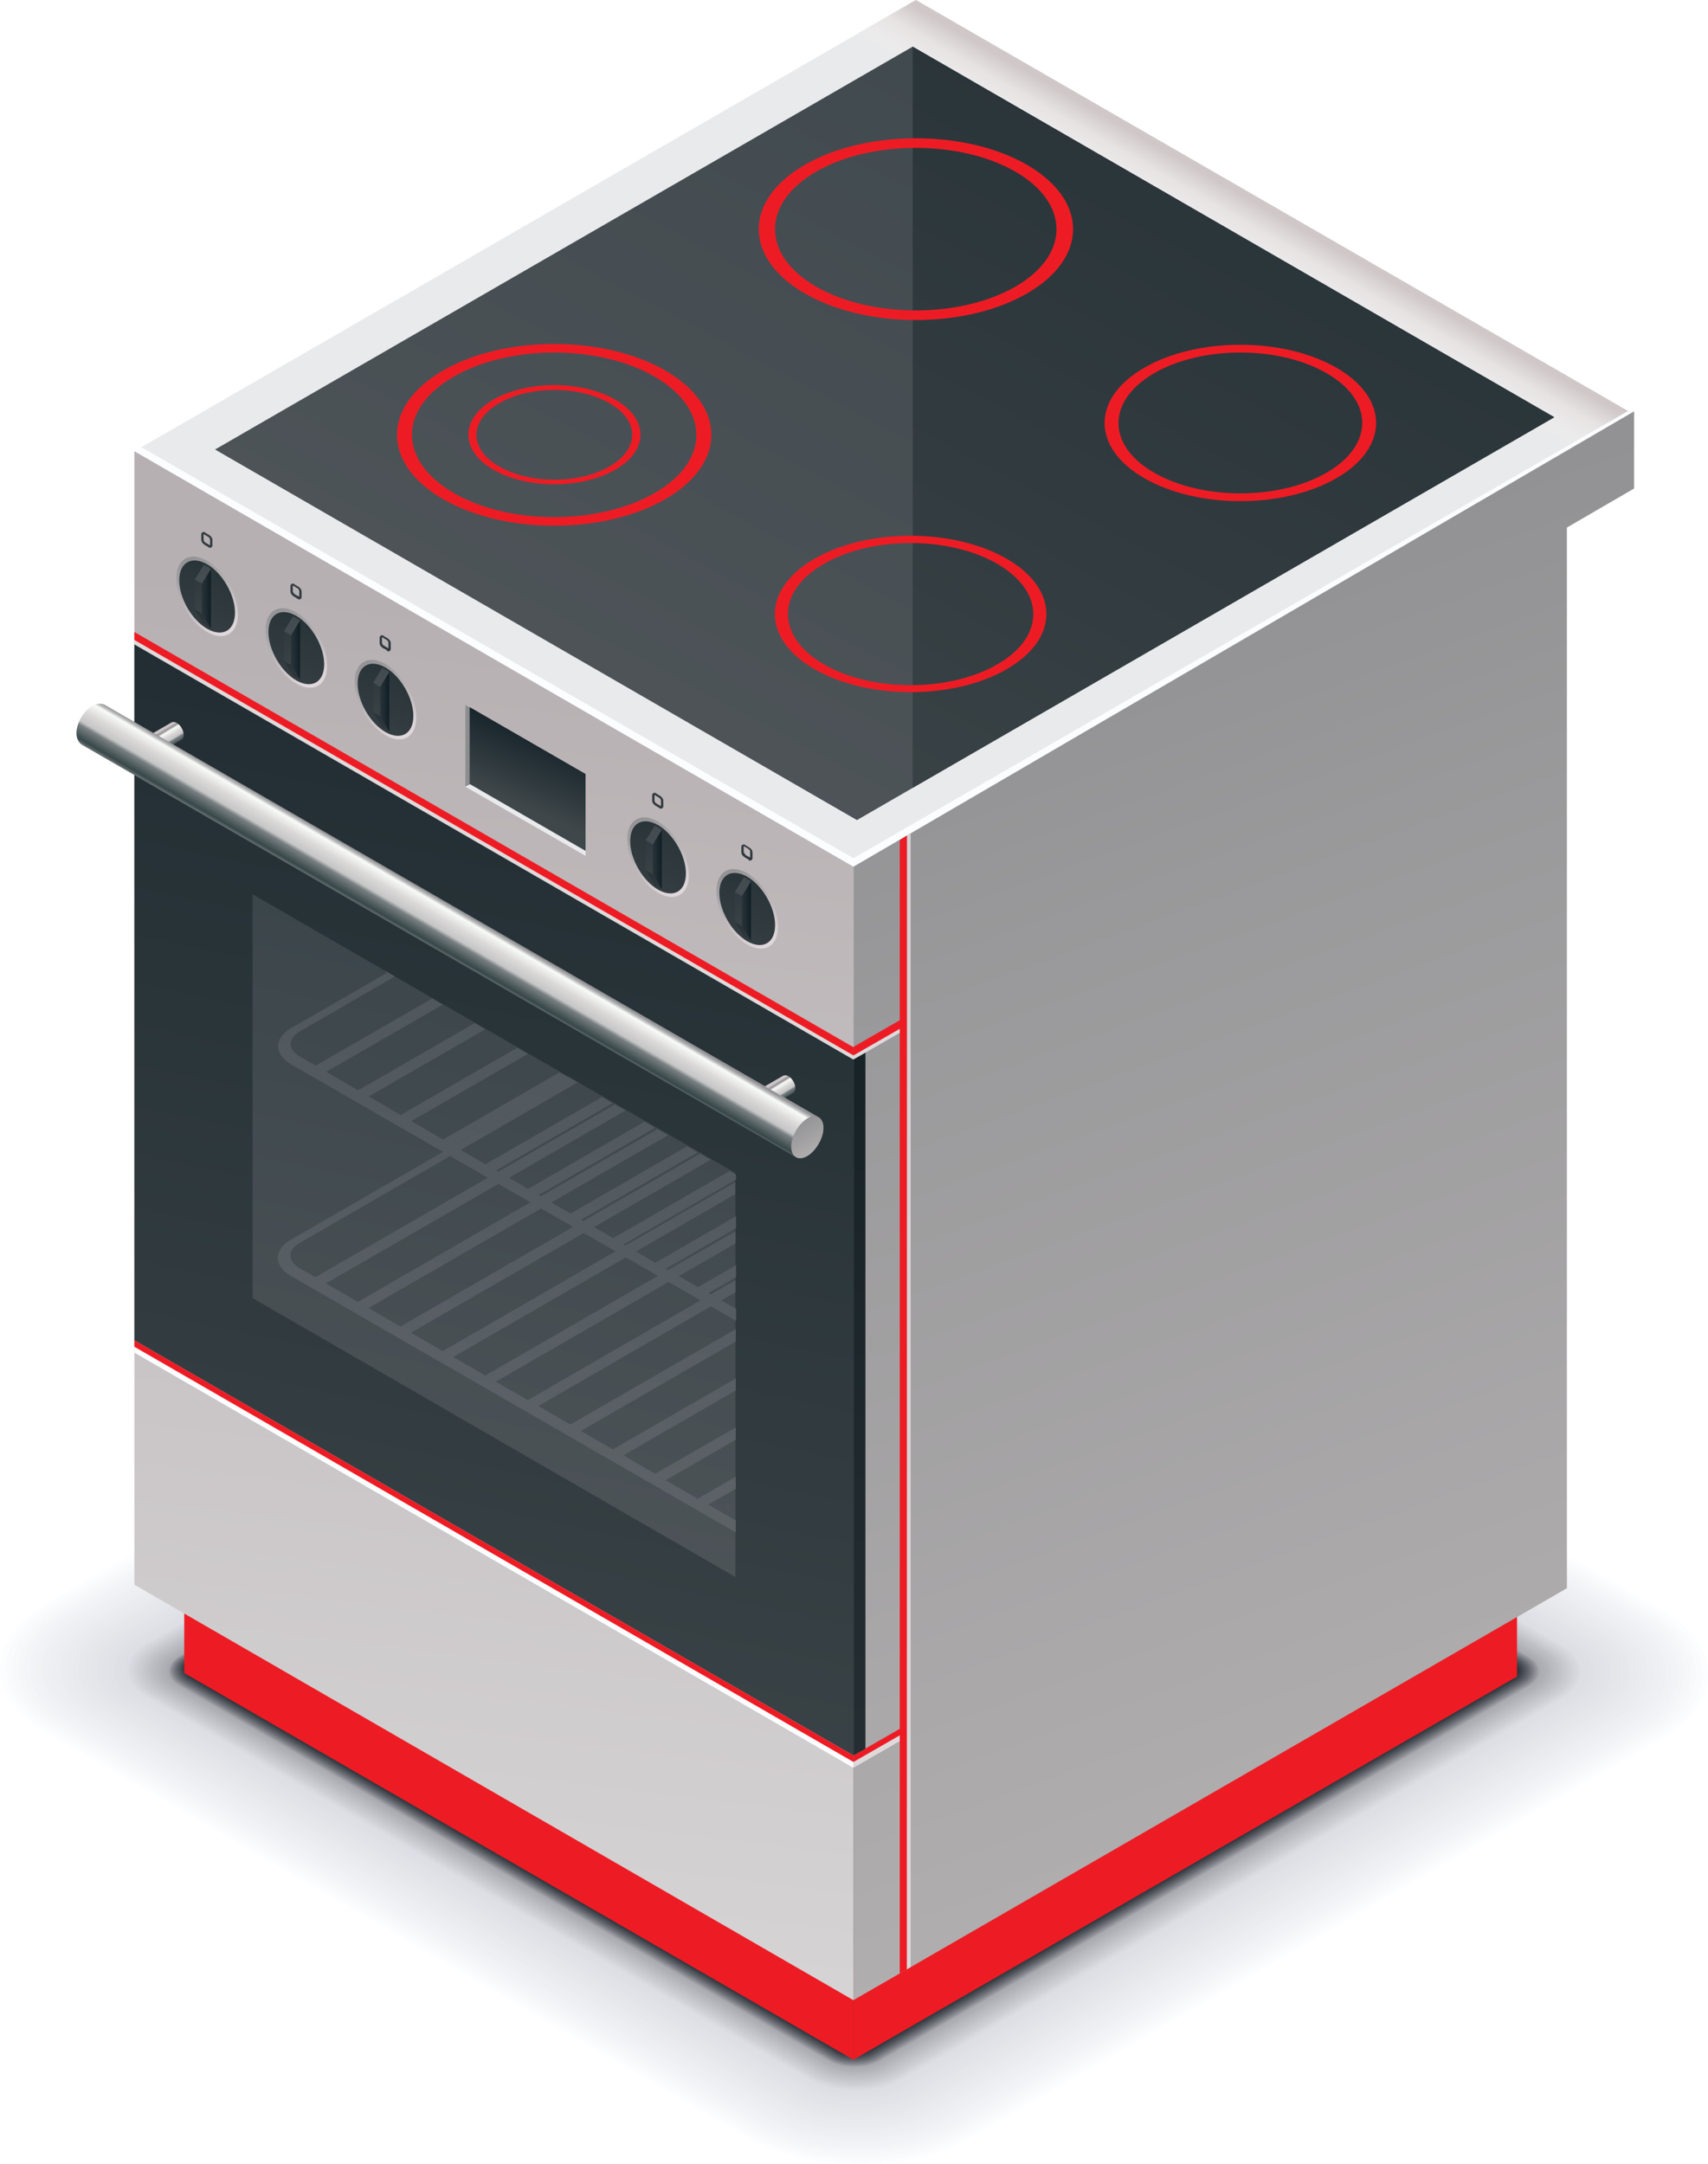 <svg xmlns="http://www.w3.org/2000/svg" xmlns:xlink="http://www.w3.org/1999/xlink" id="Layer_2" data-name="Layer 2" viewBox="0 0 58.22 73.76"><defs><style> .cls-1 { fill: url(#GradientFill_61); } .cls-1, .cls-2, .cls-3, .cls-4, .cls-5, .cls-6, .cls-7, .cls-8, .cls-9, .cls-10, .cls-11, .cls-12, .cls-13, .cls-14, .cls-15, .cls-16, .cls-17, .cls-18, .cls-19, .cls-20, .cls-21, .cls-22, .cls-23, .cls-24, .cls-25, .cls-26, .cls-27, .cls-28, .cls-29, .cls-30, .cls-31, .cls-32, .cls-33, .cls-34, .cls-35, .cls-36, .cls-37, .cls-38, .cls-39, .cls-40, .cls-41, .cls-42, .cls-43, .cls-44, .cls-45, .cls-46, .cls-47, .cls-48, .cls-49, .cls-50, .cls-51, .cls-52, .cls-53, .cls-54, .cls-55, .cls-56, .cls-57, .cls-58, .cls-59, .cls-60, .cls-61, .cls-62, .cls-63, .cls-64, .cls-65, .cls-66, .cls-67, .cls-68, .cls-69, .cls-70, .cls-71, .cls-72, .cls-73, .cls-74, .cls-75, .cls-76, .cls-77, .cls-78, .cls-79, .cls-80, .cls-81, .cls-82, .cls-83, .cls-84, .cls-85, .cls-86, .cls-87, .cls-88, .cls-89, .cls-90, .cls-91, .cls-92, .cls-93, .cls-94, .cls-95, .cls-96, .cls-97, .cls-98, .cls-99, .cls-100, .cls-101, .cls-102, .cls-103, .cls-104, .cls-105, .cls-106, .cls-107, .cls-108, .cls-109, .cls-110, .cls-111, .cls-112, .cls-113, .cls-114, .cls-115, .cls-116 { fill-rule: evenodd; } .cls-2 { fill: url(#GradientFill_62); } .cls-3 { fill: url(#GradientFill_60); } .cls-4 { fill: url(#GradientFill_63); } .cls-5 { fill: url(#GradientFill_30); } .cls-6 { fill: url(#GradientFill_31); } .cls-7 { fill: url(#GradientFill_31-22); } .cls-8 { fill: url(#GradientFill_31-23); } .cls-9 { fill: url(#GradientFill_31-20); } .cls-10 { fill: url(#GradientFill_31-19); } .cls-11 { fill: url(#GradientFill_31-16); } .cls-12 { fill: url(#GradientFill_31-15); } .cls-13 { fill: url(#GradientFill_31-18); } .cls-14 { fill: url(#GradientFill_31-10); } .cls-15 { fill: url(#GradientFill_31-14); } .cls-16 { fill: url(#GradientFill_31-12); } .cls-17 { fill: url(#GradientFill_31-11); } .cls-18 { fill: url(#GradientFill_7-4); } .cls-19 { fill: url(#GradientFill_7-3); } .cls-20 { fill: url(#GradientFill_7-2); } .cls-21 { fill: url(#GradientFill_103); } .cls-22 { fill: url(#GradientFill_149); } .cls-23 { fill: url(#GradientFill_5-2); } .cls-117 { fill: url(#GradientFill_31-9); } .cls-118 { fill: url(#GradientFill_31-5); } .cls-24 { fill: url(#GradientFill_60-7); } .cls-25 { fill: url(#GradientFill_60-2); } .cls-26 { fill: url(#GradientFill_60-6); } .cls-27 { fill: url(#GradientFill_60-5); } .cls-28 { fill: url(#GradientFill_60-4); } .cls-29 { fill: url(#GradientFill_60-3); } .cls-30 { fill: url(#GradientFill_61-2); } .cls-31 { fill: url(#GradientFill_62-2); } .cls-32 { fill: url(#GradientFill_62-5); } .cls-33 { fill: url(#GradientFill_62-3); } .cls-34 { fill: url(#GradientFill_62-4); } .cls-35 { fill: url(#GradientFill_63-4); } .cls-36 { fill: url(#GradientFill_63-5); } .cls-37 { fill: url(#GradientFill_63-2); } .cls-38 { fill: url(#GradientFill_63-3); } .cls-39 { fill: url(#GradientFill_31-8); } .cls-40 { fill: url(#GradientFill_31-7); } .cls-41 { fill: url(#GradientFill_31-6); } .cls-42 { fill: url(#GradientFill_31-3); } .cls-43 { fill: url(#GradientFill_31-4); } .cls-44 { fill: url(#GradientFill_31-2); } .cls-45 { fill: url(#GradientFill_30-2); } .cls-46 { fill: url(#GradientFill_30-3); } .cls-47 { fill: #f7f9fa; } .cls-48 { fill: #f9fbfd; } .cls-49 { fill: #f2f3f6; } .cls-50 { fill: #f3f5f7; } .cls-51 { fill: #5a5e65; } .cls-52 { fill: #3c4148; } .cls-53 { fill: #2d343c; } .cls-54 { fill: #454a51; } .cls-55 { fill: #777a80; } .cls-56 { fill: #60636a; } .cls-57 { fill: #4b4f56; } .cls-58 { fill: #83868c; } .cls-59 { fill: #50545b; } .cls-60 { fill: #555960; } .cls-61 { fill: #71747a; } .cls-62 { fill: #373c44; } .cls-63 { fill: #40454d; } .cls-64 { fill: #d3d6db; } .cls-65 { fill: #e1e3e8; } .cls-66 { fill: #e0e2e7; } .cls-67 { fill: #d6d8de; } .cls-68 { fill: #dbdee4; } .cls-69 { fill: #d9dbe1; } .cls-70 { fill: #dee0e6; } .cls-71 { fill: #c9cbd0; } .cls-72 { fill: #c6c9ce; } .cls-73 { fill: #ccced3; } .cls-74 { fill: #c4c6cb; } .cls-75 { fill: #d1d3d8; } .cls-76 { fill: #dddfe5; } .cls-77 { fill: #ced0d6; } .cls-78 { fill: #a9abb0; } .cls-79 { fill: #b2b5ba; } .cls-80 { fill: #bcbec4; } .cls-81 { fill: #bfc1c6; } .cls-82 { fill: #abaeb3; } .cls-83 { fill: #aeb0b5; } .cls-84 { fill: #a7a9ae; } .cls-85 { fill: #b0b2b7; } .cls-86 { fill: #7d8086; } .cls-87 { fill: #6b6e75; } .cls-88 { fill: #97999f; } .cls-89 { fill: #babcc1; } .cls-90 { fill: #8a8c92; } .cls-91 { fill: #b5b7bc; } .cls-92 { fill: #b7babf; } .cls-93 { fill: #9ea0a6; } .cls-94 { fill: #909398; } .cls-95 { fill: #323840; } .cls-96 { fill: #c1c3c9; } .cls-97 { fill: #66696f; } .cls-98 { fill: #ebecef; } .cls-99 { fill: #eeeff2; } .cls-100 { fill: #e4e6ea; } .cls-101 { fill: #eff0f3; } .cls-102 { fill: #f1f2f4; } .cls-103 { fill: #ed1c24; } .cls-104 { fill: #e8eaed; } .cls-105 { fill: #e7e8ec; } .cls-106 { fill: #f5f7f9; } .cls-107 { fill: #e9eaec; } .cls-108 { fill: #e9ebee; } .cls-109 { fill: #eceef1; } .cls-110 { fill: #e5e7eb; } .cls-111 { fill: #fbfdff; } .cls-112 { fill: #e2e4e9; } .cls-113 { fill: url(#GradientFill_2); } .cls-114 { fill: url(#GradientFill_7); } .cls-115 { fill: url(#GradientFill_6); } .cls-116 { fill: url(#GradientFill_5); } .cls-119 { fill: url(#GradientFill_31-13); } .cls-120 { fill: url(#GradientFill_31-17); } .cls-121 { fill: url(#GradientFill_31-21); } </style><linearGradient id="GradientFill_2" data-name="GradientFill 2" x1="42.16" y1="8.23" x2="42.89" y2="6.96" gradientUnits="userSpaceOnUse"><stop offset="0" stop-color="#ecebec"></stop><stop offset=".49" stop-color="#e7e3e3"></stop><stop offset="1" stop-color="#d0c8c8"></stop></linearGradient><linearGradient id="GradientFill_5" data-name="GradientFill 5" x1="35.45" y1="22" x2="61.88" y2="94.62" gradientUnits="userSpaceOnUse"><stop offset="0" stop-color="#929294"></stop><stop offset="1" stop-color="#cbc6c6"></stop></linearGradient><linearGradient id="GradientFill_6" data-name="GradientFill 6" x1="13.4" y1="69.76" x2="19.37" y2="21.11" gradientUnits="userSpaceOnUse"><stop offset="0" stop-color="#d8d6d7"></stop><stop offset="1" stop-color="#b7b0b2"></stop></linearGradient><linearGradient id="GradientFill_31" data-name="GradientFill 31" x1="11.71" y1="64.99" x2="25.89" y2="-1.7" gradientUnits="userSpaceOnUse"><stop offset="0" stop-color="#3f474a"></stop><stop offset="1" stop-color="#0d1c23"></stop></linearGradient><linearGradient id="GradientFill_7" data-name="GradientFill 7" x1="127.7" y1="-27.56" x2="-813" y2="451.75" gradientUnits="userSpaceOnUse"><stop offset="0" stop-color="#e0dbdc"></stop><stop offset="1" stop-color="#d4cbce"></stop></linearGradient><linearGradient id="GradientFill_60" data-name="GradientFill 60" x1="13.62" y1="57.26" x2="23.14" y2="12.48" gradientUnits="userSpaceOnUse"><stop offset="0" stop-color="#52575b"></stop><stop offset="1" stop-color="#28373d"></stop></linearGradient><linearGradient id="GradientFill_61" data-name="GradientFill 61" x1="13.62" y1="57.26" x2="23.14" y2="12.48" gradientUnits="userSpaceOnUse"><stop offset="0" stop-color="#62666b"></stop><stop offset="1" stop-color="#3d4a4f"></stop></linearGradient><linearGradient id="GradientFill_61-2" data-name="GradientFill 61" x1="15.08" y1="57.57" x2="24.6" y2="12.79" xlink:href="#GradientFill_61"></linearGradient><linearGradient id="GradientFill_7-2" data-name="GradientFill 7" x1="37.04" y1="31.29" x2="-23.6" y2="67.72" xlink:href="#GradientFill_7"></linearGradient><linearGradient id="GradientFill_7-3" data-name="GradientFill 7" x1="37.05" y1="55.39" x2="-23.59" y2="91.83" xlink:href="#GradientFill_7"></linearGradient><linearGradient id="GradientFill_30" data-name="GradientFill 30" x1="26.34" y1="36.96" x2="26.73" y2="37.6" gradientUnits="userSpaceOnUse"><stop offset="0" stop-color="#cdc5c7"></stop><stop offset=".09" stop-color="#8f8f92"></stop><stop offset=".14" stop-color="#bbbabc"></stop><stop offset=".19" stop-color="#f8fbf8"></stop><stop offset=".38" stop-color="#dbd9d8"></stop><stop offset=".57" stop-color="#c6c6c7"></stop><stop offset=".64" stop-color="#787f81"></stop><stop offset=".86" stop-color="#374749"></stop><stop offset="1" stop-color="#a2a0a2"></stop></linearGradient><linearGradient id="GradientFill_30-2" data-name="GradientFill 30" x1="5.49" y1="24.91" x2="5.88" y2="25.56" xlink:href="#GradientFill_30"></linearGradient><linearGradient id="GradientFill_30-3" data-name="GradientFill 30" x1="15.61" y1="30.8" x2="14.67" y2="32.42" xlink:href="#GradientFill_30"></linearGradient><linearGradient id="GradientFill_5-2" data-name="GradientFill 5" x1="27.19" y1="38.21" x2="28.39" y2="40.21" xlink:href="#GradientFill_5"></linearGradient><linearGradient id="GradientFill_62" data-name="GradientFill 62" x1="24.87" y1="29.63" x2="26" y2="32.18" gradientUnits="userSpaceOnUse"><stop offset="0" stop-color="#929294"></stop><stop offset="1" stop-color="#dfd7db"></stop></linearGradient><linearGradient id="GradientFill_31-2" data-name="GradientFill 31" x1="24.2" y1="33.46" x2="28.09" y2="25.83" xlink:href="#GradientFill_31"></linearGradient><linearGradient id="GradientFill_31-3" data-name="GradientFill 31" x1="25.01" y1="30.99" x2="25.64" y2="30.98" xlink:href="#GradientFill_31"></linearGradient><linearGradient id="GradientFill_31-4" data-name="GradientFill 31" x1="25.17" y1="32.23" x2="26.09" y2="26.4" xlink:href="#GradientFill_31"></linearGradient><linearGradient id="GradientFill_63" data-name="GradientFill 63" x1="25.25" y1="32.24" x2="26.17" y2="26.42" gradientUnits="userSpaceOnUse"><stop offset="0" stop-color="#2f383c"></stop><stop offset="1" stop-color="#051318"></stop></linearGradient><linearGradient id="GradientFill_60-2" data-name="GradientFill 60" x1="25.01" y1="32.2" x2="25.93" y2="26.38" xlink:href="#GradientFill_60"></linearGradient><linearGradient id="GradientFill_31-5" data-name="GradientFill 31" x1="28.1" y1="22.52" x2="19.22" y2="44.52" xlink:href="#GradientFill_31"></linearGradient><linearGradient id="GradientFill_62-2" data-name="GradientFill 62" x1="21.83" y1="27.87" x2="22.96" y2="30.42" xlink:href="#GradientFill_62"></linearGradient><linearGradient id="GradientFill_31-6" data-name="GradientFill 31" x1="21.16" y1="31.71" x2="25.05" y2="24.08" xlink:href="#GradientFill_31"></linearGradient><linearGradient id="GradientFill_31-7" data-name="GradientFill 31" x1="21.97" y1="29.23" x2="22.6" y2="29.22" xlink:href="#GradientFill_31"></linearGradient><linearGradient id="GradientFill_31-8" data-name="GradientFill 31" x1="22.13" y1="30.47" x2="23.05" y2="24.65" xlink:href="#GradientFill_31"></linearGradient><linearGradient id="GradientFill_63-2" data-name="GradientFill 63" x1="22.21" y1="30.49" x2="23.13" y2="24.66" xlink:href="#GradientFill_63"></linearGradient><linearGradient id="GradientFill_60-3" data-name="GradientFill 60" x1="21.97" y1="30.45" x2="22.89" y2="24.63" xlink:href="#GradientFill_60"></linearGradient><linearGradient id="GradientFill_31-9" data-name="GradientFill 31" x1="24.85" y1="21.3" x2="16.03" y2="43.12" xlink:href="#GradientFill_31"></linearGradient><linearGradient id="GradientFill_62-3" data-name="GradientFill 62" x1="12.53" y1="22.49" x2="13.67" y2="25.04" xlink:href="#GradientFill_62"></linearGradient><linearGradient id="GradientFill_31-10" data-name="GradientFill 31" x1="11.87" y1="26.33" x2="15.76" y2="18.7" xlink:href="#GradientFill_31"></linearGradient><linearGradient id="GradientFill_31-11" data-name="GradientFill 31" x1="12.68" y1="23.85" x2="13.3" y2="23.84" xlink:href="#GradientFill_31"></linearGradient><linearGradient id="GradientFill_31-12" data-name="GradientFill 31" x1="12.83" y1="25.1" x2="13.76" y2="19.27" xlink:href="#GradientFill_31"></linearGradient><linearGradient id="GradientFill_63-3" data-name="GradientFill 63" x1="12.91" y1="25.11" x2="13.84" y2="19.28" xlink:href="#GradientFill_63"></linearGradient><linearGradient id="GradientFill_60-4" data-name="GradientFill 60" x1="12.68" y1="25.07" x2="13.6" y2="19.24" xlink:href="#GradientFill_60"></linearGradient><linearGradient id="GradientFill_31-13" data-name="GradientFill 31" x1="15.56" y1="15.92" x2="6.73" y2="37.76" xlink:href="#GradientFill_31"></linearGradient><linearGradient id="GradientFill_62-4" data-name="GradientFill 62" x1="9.49" y1="20.74" x2="10.63" y2="23.29" xlink:href="#GradientFill_62"></linearGradient><linearGradient id="GradientFill_31-14" data-name="GradientFill 31" x1="8.83" y1="24.57" x2="12.72" y2="16.94" xlink:href="#GradientFill_31"></linearGradient><linearGradient id="GradientFill_31-15" data-name="GradientFill 31" x1="9.64" y1="22.1" x2="10.27" y2="22.08" xlink:href="#GradientFill_31"></linearGradient><linearGradient id="GradientFill_31-16" data-name="GradientFill 31" x1="9.8" y1="23.34" x2="10.72" y2="17.51" xlink:href="#GradientFill_31"></linearGradient><linearGradient id="GradientFill_63-4" data-name="GradientFill 63" x1="9.87" y1="23.35" x2="10.8" y2="17.53" xlink:href="#GradientFill_63"></linearGradient><linearGradient id="GradientFill_60-5" data-name="GradientFill 60" x1="9.64" y1="23.32" x2="10.56" y2="17.49" xlink:href="#GradientFill_60"></linearGradient><linearGradient id="GradientFill_31-17" data-name="GradientFill 31" x1="12.33" y1="14.62" x2="3.52" y2="36.44" xlink:href="#GradientFill_31"></linearGradient><linearGradient id="GradientFill_62-5" data-name="GradientFill 62" x1="6.46" y1="18.98" x2="7.59" y2="21.53" xlink:href="#GradientFill_62"></linearGradient><linearGradient id="GradientFill_31-18" data-name="GradientFill 31" x1="5.79" y1="22.82" x2="9.68" y2="15.18" xlink:href="#GradientFill_31"></linearGradient><linearGradient id="GradientFill_31-19" data-name="GradientFill 31" x1="6.6" y1="20.34" x2="7.23" y2="20.33" xlink:href="#GradientFill_31"></linearGradient><linearGradient id="GradientFill_31-20" data-name="GradientFill 31" x1="6.76" y1="21.58" x2="7.68" y2="15.76" xlink:href="#GradientFill_31"></linearGradient><linearGradient id="GradientFill_63-5" data-name="GradientFill 63" x1="6.84" y1="21.6" x2="7.76" y2="15.77" xlink:href="#GradientFill_63"></linearGradient><linearGradient id="GradientFill_60-6" data-name="GradientFill 60" x1="6.6" y1="21.56" x2="7.52" y2="15.73" xlink:href="#GradientFill_60"></linearGradient><linearGradient id="GradientFill_31-21" data-name="GradientFill 31" x1="9.11" y1="13.32" x2=".29" y2="35.16" xlink:href="#GradientFill_31"></linearGradient><linearGradient id="GradientFill_103" data-name="GradientFill 103" x1="33.12" y1="67.54" x2="20.11" y2=".61" gradientUnits="userSpaceOnUse"><stop offset="0" stop-color="#293136"></stop><stop offset="1" stop-color="#031215"></stop></linearGradient><linearGradient id="GradientFill_7-4" data-name="GradientFill 7" x1="30.51" y1="74.49" x2="31.75" y2="3.76" xlink:href="#GradientFill_7"></linearGradient><linearGradient id="GradientFill_60-7" data-name="GradientFill 60" x1="20.18" y1="33.53" x2="58.03" y2="-37.65" xlink:href="#GradientFill_60"></linearGradient><linearGradient id="GradientFill_31-22" data-name="GradientFill 31" x1="26.73" y1="36.71" x2="64.32" y2="-34" xlink:href="#GradientFill_31"></linearGradient><linearGradient id="GradientFill_149" data-name="GradientFill 149" x1="15.81" y1="25.41" x2="16.28" y2="25.41" gradientUnits="userSpaceOnUse"><stop offset="0" stop-color="#929495"></stop><stop offset="1" stop-color="#777a7e"></stop></linearGradient><linearGradient id="GradientFill_31-23" data-name="GradientFill 31" x1="17.6" y1="27.41" x2="18.83" y2="24.64" xlink:href="#GradientFill_31"></linearGradient></defs><g id="Layer_1-2" data-name="Layer 1"><g><path class="cls-111" d="m1.55,54.68l23.62-13.64c2.06-1.19,5.44-1.19,7.5,0l24,13.85c2.06,1.19,2.06,3.14,0,4.33l-23.62,13.64c-2.06,1.19-5.44,1.19-7.5,0L1.55,59.02c-2.06-1.19-2.06-3.14,0-4.33Z"></path><path class="cls-48" d="m1.71,54.75c.36-.21,23.21-13.4,23.57-13.61,2.01-1.16,5.29-1.16,7.3,0,.57.33,23.36,13.49,23.93,13.82,2.01,1.16,2.01,3.06,0,4.21-.36.21-23.21,13.4-23.57,13.61-2.01,1.16-5.29,1.16-7.3,0-.57-.33-23.36-13.49-23.93-13.82-2.01-1.16-2.01-3.06,0-4.21Z"></path><path class="cls-47" d="m1.87,54.81c.71-.41,22.8-13.16,23.52-13.58,1.95-1.13,5.14-1.13,7.09,0,1.14.66,22.72,13.12,23.86,13.78,1.95,1.13,1.95,2.97,0,4.1-.71.41-22.8,13.17-23.52,13.58-1.95,1.12-5.14,1.12-7.09,0-1.14-.66-22.72-13.12-23.86-13.78-1.95-1.12-1.95-2.97,0-4.1Z"></path><path class="cls-106" d="m2.04,54.87c1.07-.62,22.39-12.93,23.46-13.55,1.89-1.09,4.99-1.09,6.89,0,1.71.99,22.09,12.75,23.8,13.74,1.89,1.09,1.89,2.88,0,3.98-1.07.62-22.39,12.93-23.46,13.55-1.89,1.09-5,1.09-6.89,0-1.71-.99-22.09-12.75-23.8-13.74-1.89-1.09-1.89-2.88,0-3.98Z"></path><path class="cls-50" d="m2.2,54.93c1.43-.82,21.98-12.69,23.41-13.51,1.84-1.06,4.84-1.06,6.68,0,2.28,1.32,21.45,12.38,23.73,13.7,1.84,1.06,1.84,2.8,0,3.86-1.43.82-21.98,12.69-23.41,13.51-1.84,1.06-4.85,1.06-6.68,0-2.28-1.32-21.45-12.38-23.73-13.7-1.84-1.06-1.84-2.8,0-3.86Z"></path><path class="cls-49" d="m2.36,55c1.79-1.03,21.57-12.45,23.36-13.48,1.78-1.03,4.7-1.03,6.48,0,2.85,1.65,20.81,12.02,23.66,13.66,1.78,1.03,1.78,2.71,0,3.74-1.79,1.03-21.57,12.45-23.35,13.48-1.78,1.03-4.7,1.03-6.48,0-2.85-1.65-20.81-12.02-23.66-13.66-1.78-1.03-1.78-2.71,0-3.74Z"></path><path class="cls-102" d="m2.52,55.06c2.14-1.24,21.16-12.22,23.3-13.45,1.72-1,4.55-1,6.27,0,3.42,1.98,20.18,11.65,23.6,13.62,1.72,1,1.72,2.63,0,3.62-2.14,1.24-21.16,12.22-23.3,13.45-1.72.99-4.55,1-6.27,0-3.42-1.98-20.18-11.65-23.6-13.62-1.72-1-1.73-2.63,0-3.62Z"></path><path class="cls-101" d="m2.69,55.12c2.5-1.44,20.75-11.98,23.25-13.42,1.67-.96,4.4-.96,6.07,0,3.99,2.3,19.54,11.28,23.53,13.58,1.67.96,1.67,2.54,0,3.5-2.5,1.44-20.75,11.98-23.25,13.42-1.67.96-4.4.96-6.07,0-3.99-2.3-19.54-11.28-23.53-13.58-1.67-.96-1.67-2.54,0-3.5Z"></path><path class="cls-99" d="m2.85,55.19c2.86-1.65,20.34-11.74,23.19-13.39,1.61-.93,4.25-.93,5.86,0,4.56,2.63,18.9,10.91,23.46,13.55,1.61.93,1.61,2.46,0,3.39-2.86,1.65-20.34,11.74-23.19,13.39-1.61.93-4.25.93-5.86,0-4.56-2.63-18.9-10.91-23.46-13.55-1.61-.93-1.61-2.45,0-3.39Z"></path><path class="cls-109" d="m3.01,55.25c3.21-1.85,19.93-11.5,23.14-13.36,1.56-.9,4.1-.9,5.66,0,5.13,2.96,18.27,10.54,23.4,13.51,1.56.9,1.55,2.37,0,3.27-3.21,1.85-19.93,11.5-23.14,13.36-1.55.9-4.1.9-5.66,0-5.13-2.96-18.27-10.54-23.4-13.51-1.55-.9-1.56-2.37,0-3.27Z"></path><path class="cls-98" d="m3.17,55.31c3.57-2.06,19.52-11.27,23.08-13.33,1.5-.87,3.95-.87,5.45,0,5.7,3.29,17.63,10.18,23.33,13.47,1.5.87,1.5,2.28,0,3.15-3.57,2.06-19.51,11.27-23.08,13.33-1.5.86-3.96.87-5.45,0-5.7-3.29-17.63-10.18-23.33-13.47-1.5-.87-1.5-2.28,0-3.15Z"></path><path class="cls-108" d="m3.34,55.37c3.93-2.27,19.1-11.03,23.03-13.3,1.44-.83,3.8-.83,5.25,0,6.27,3.62,16.99,9.81,23.27,13.43,1.44.83,1.44,2.2,0,3.03-3.93,2.27-19.1,11.03-23.03,13.3-1.44.83-3.81.83-5.25,0-6.27-3.62-16.99-9.81-23.27-13.43-1.44-.83-1.44-2.2,0-3.03Z"></path><path class="cls-104" d="m3.5,55.44c4.28-2.47,18.69-10.79,22.98-13.27,1.39-.8,3.66-.8,5.04,0,6.84,3.95,16.35,9.44,23.2,13.39,1.39.8,1.39,2.11,0,2.91-4.28,2.47-18.69,10.79-22.98,13.27-1.39.8-3.66.8-5.04,0-6.84-3.95-16.35-9.44-23.2-13.39-1.38-.8-1.39-2.11,0-2.91Z"></path><path class="cls-105" d="m3.66,55.5c4.64-2.68,18.28-10.55,22.92-13.23,1.33-.77,3.51-.77,4.84,0,7.41,4.28,15.72,9.07,23.13,13.36,1.33.77,1.33,2.03,0,2.79-4.64,2.68-18.28,10.55-22.92,13.23-1.33.77-3.51.77-4.84,0-7.41-4.28-15.72-9.07-23.13-13.36-1.33-.77-1.33-2.03,0-2.79Z"></path><path class="cls-110" d="m3.83,55.56c5-2.89,17.87-10.32,22.87-13.2,1.27-.74,3.36-.74,4.63,0,7.98,4.61,15.08,8.71,23.07,13.32,1.27.74,1.27,1.94,0,2.67-5,2.89-17.87,10.32-22.87,13.2-1.27.73-3.36.74-4.63,0-7.98-4.61-15.08-8.71-23.07-13.32-1.27-.73-1.27-1.94,0-2.67Z"></path><path class="cls-100" d="m3.99,55.63c5.36-3.09,17.46-10.08,22.82-13.17,1.22-.7,3.21-.7,4.43,0,8.55,4.94,14.44,8.34,23,13.28,1.22.7,1.22,1.85,0,2.56-5.35,3.09-17.46,10.08-22.82,13.17-1.22.7-3.21.7-4.43,0-8.55-4.94-14.44-8.34-23-13.28-1.22-.7-1.22-1.85,0-2.56Z"></path><path class="cls-112" d="m4.15,55.69c5.71-3.3,17.05-9.84,22.76-13.14,1.16-.67,3.06-.67,4.22,0,9.12,5.27,13.81,7.97,22.93,13.24,1.16.67,1.16,1.77,0,2.44-5.71,3.3-17.05,9.84-22.76,13.14-1.16.67-3.06.67-4.22,0-9.12-5.27-13.81-7.97-22.93-13.24-1.16-.67-1.16-1.77,0-2.44Z"></path><path class="cls-65" d="m4.31,55.75c6.07-3.5,16.64-9.61,22.71-13.11,1.11-.64,2.91-.64,4.02,0,9.7,5.6,13.17,7.6,22.87,13.2,1.1.64,1.1,1.68,0,2.32-6.07,3.5-16.64,9.61-22.71,13.11-1.1.64-2.91.64-4.02,0-9.7-5.6-13.17-7.6-22.87-13.2-1.1-.64-1.11-1.68,0-2.32Z"></path><path class="cls-66" d="m4.48,55.81c6.43-3.71,16.23-9.37,22.65-13.08,1.05-.61,2.76-.61,3.81,0,10.27,5.93,12.53,7.24,22.8,13.16,1.05.61,1.05,1.6,0,2.2-6.43,3.71-16.23,9.37-22.66,13.08-1.05.6-2.77.61-3.81,0-10.27-5.93-12.53-7.24-22.8-13.16-1.05-.6-1.05-1.6,0-2.2Z"></path><path class="cls-70" d="m4.64,55.88c6.78-3.92,15.82-9.13,22.6-13.05.99-.57,2.62-.57,3.61,0,10.84,6.26,11.9,6.87,22.73,13.12.99.57.99,1.51,0,2.08-6.78,3.92-15.82,9.13-22.6,13.05-.99.57-2.62.57-3.61,0-10.84-6.25-11.9-6.87-22.73-13.12-.99-.57-.99-1.51,0-2.08Z"></path><path class="cls-76" d="m4.8,55.94c7.14-4.12,15.41-8.89,22.55-13.02.94-.54,2.47-.54,3.4,0,11.41,6.59,11.26,6.5,22.67,13.09.93.54.93,1.43,0,1.96-7.14,4.12-15.41,8.89-22.55,13.02-.93.54-2.47.54-3.4,0-11.41-6.58-11.26-6.5-22.67-13.09-.93-.54-.94-1.42,0-1.96Z"></path><path class="cls-68" d="m4.96,56c7.5-4.33,15-8.66,22.49-12.99.88-.51,2.32-.51,3.2,0,11.98,6.91,10.62,6.13,22.6,13.05.88.51.88,1.34,0,1.85-7.5,4.33-15,8.66-22.49,12.99-.88.51-2.32.51-3.2,0-11.98-6.91-10.62-6.13-22.6-13.05-.88-.51-.88-1.34,0-1.85Z"></path><path class="cls-69" d="m5.02,56.02c7.49-4.32,14.98-8.65,22.47-12.98.86-.5,2.27-.5,3.13,0,11.97,6.91,10.61,6.12,22.58,13.04.86.5.86,1.31,0,1.81-7.49,4.32-14.98,8.65-22.47,12.97-.86.5-2.27.5-3.13,0-11.97-6.91-10.61-6.12-22.58-13.04-.86-.5-.86-1.31,0-1.81Z"></path><path class="cls-67" d="m5.07,56.04c7.49-4.32,14.97-8.64,22.46-12.97.84-.49,2.22-.49,3.06,0,11.96,6.91,10.59,6.12,22.56,13.02.84.49.84,1.28,0,1.77-7.49,4.32-14.97,8.64-22.46,12.96-.84.49-2.22.49-3.06,0-11.96-6.91-10.59-6.12-22.56-13.02-.84-.49-.84-1.28,0-1.77Z"></path><path class="cls-64" d="m5.13,56.06c7.48-4.32,14.96-8.64,22.44-12.96.82-.47,2.17-.47,2.99,0,11.95,6.9,10.58,6.11,22.53,13.01.82.47.82,1.25,0,1.73-7.48,4.32-14.96,8.64-22.44,12.95-.82.47-2.17.47-2.99,0-11.96-6.9-10.58-6.11-22.53-13.01-.82-.47-.82-1.25,0-1.73Z"></path><path class="cls-75" d="m5.18,56.09c7.47-4.31,14.95-8.63,22.42-12.95.8-.46,2.12-.46,2.92,0,11.95,6.9,10.56,6.1,22.51,13,.8.46.8,1.22,0,1.69-7.47,4.31-14.95,8.63-22.42,12.94-.8.46-2.12.46-2.92,0-11.95-6.9-10.56-6.1-22.51-13-.8-.46-.8-1.22,0-1.69Z"></path><path class="cls-77" d="m5.24,56.11c7.47-4.31,14.93-8.62,22.4-12.93.79-.45,2.07-.45,2.86,0,11.94,6.89,10.55,6.09,22.49,12.99.79.45.78,1.2,0,1.65-7.47,4.31-14.93,8.62-22.4,12.93-.78.45-2.07.45-2.86,0-11.94-6.89-10.55-6.09-22.49-12.98-.78-.45-.79-1.2,0-1.65Z"></path><path class="cls-73" d="m5.29,56.13c7.46-4.31,14.92-8.62,22.38-12.92.77-.44,2.02-.44,2.79,0,11.93,6.89,10.54,6.08,22.47,12.97.77.44.76,1.17,0,1.61-7.46,4.31-14.92,8.62-22.39,12.92-.76.44-2.02.44-2.79,0-11.93-6.89-10.53-6.08-22.47-12.97-.76-.44-.77-1.17,0-1.61Z"></path><path class="cls-71" d="m5.34,56.15c7.46-4.3,14.91-8.61,22.37-12.91.75-.43,1.97-.43,2.72,0,11.92,6.89,10.52,6.07,22.45,12.96.75.43.75,1.14,0,1.57-7.45,4.3-14.91,8.61-22.37,12.91-.75.43-1.97.43-2.72,0-11.92-6.88-10.52-6.07-22.44-12.96-.75-.43-.75-1.14,0-1.57Z"></path><path class="cls-72" d="m5.4,56.17c7.45-4.3,14.9-8.6,22.35-12.9.73-.42,1.92-.42,2.65,0,11.92,6.88,10.5,6.07,22.42,12.95.73.42.73,1.11,0,1.53-7.45,4.3-14.9,8.6-22.35,12.9-.73.42-1.92.42-2.65,0-11.92-6.88-10.5-6.07-22.42-12.95-.73-.42-.73-1.11,0-1.53Z"></path><path class="cls-74" d="m5.45,56.19c7.44-4.3,14.89-8.59,22.33-12.89.71-.41,1.87-.41,2.58,0,11.91,6.88,10.49,6.06,22.4,12.93.71.41.71,1.08,0,1.49-7.44,4.3-14.89,8.59-22.33,12.89-.71.41-1.87.41-2.58,0-11.91-6.88-10.49-6.06-22.4-12.93-.71-.41-.71-1.08,0-1.49Z"></path><path class="cls-96" d="m5.51,56.21c7.44-4.29,14.87-8.59,22.31-12.88.69-.4,1.82-.4,2.52,0,11.9,6.87,10.48,6.05,22.38,12.92.69.4.69,1.05,0,1.45-7.44,4.29-14.88,8.59-22.31,12.88-.69.4-1.82.4-2.51,0-11.9-6.87-10.48-6.05-22.38-12.92-.69-.4-.69-1.05,0-1.45Z"></path><path class="cls-81" d="m5.56,56.23c7.43-4.29,14.86-8.58,22.29-12.87.67-.39,1.77-.39,2.45,0,11.9,6.87,10.46,6.04,22.36,12.91.67.39.67,1.03,0,1.41-7.43,4.29-14.86,8.58-22.3,12.87-.67.39-1.77.39-2.45,0-11.89-6.87-10.46-6.04-22.36-12.91-.67-.39-.67-1.02,0-1.41Z"></path><path class="cls-80" d="m5.62,56.25c7.43-4.29,14.85-8.57,22.28-12.86.65-.38,1.72-.38,2.38,0,11.89,6.86,10.45,6.03,22.33,12.89.65.38.65,1,0,1.37-7.43,4.29-14.85,8.58-22.28,12.86-.65.38-1.72.38-2.38,0-11.89-6.86-10.45-6.03-22.33-12.89-.65-.38-.65-1,0-1.37Z"></path><path class="cls-89" d="m5.67,56.27c7.42-4.28,14.84-8.57,22.26-12.85.64-.37,1.67-.37,2.31,0,11.88,6.86,10.43,6.02,22.31,12.88.63.37.63.97,0,1.33-7.42,4.28-14.84,8.57-22.26,12.85-.63.37-1.68.37-2.31,0-11.88-6.86-10.43-6.02-22.31-12.88-.63-.37-.63-.97,0-1.33Z"></path><path class="cls-92" d="m5.72,56.3c7.41-4.28,14.83-8.56,22.24-12.84.62-.36,1.62-.36,2.24,0,11.87,6.85,10.42,6.01,22.29,12.87.62.36.61.94,0,1.29-7.41,4.28-14.83,8.56-22.24,12.84-.62.36-1.63.36-2.24,0-11.87-6.85-10.42-6.01-22.29-12.87-.61-.36-.62-.94,0-1.29Z"></path><path class="cls-91" d="m5.78,56.32c7.41-4.28,14.82-8.55,22.22-12.83.6-.34,1.58-.34,2.17,0,11.87,6.85,10.4,6.01,22.27,12.86.6.34.6.91,0,1.25-7.41,4.28-14.82,8.55-22.22,12.83-.6.34-1.58.34-2.17,0-11.87-6.85-10.4-6.01-22.27-12.86-.6-.34-.6-.91,0-1.25Z"></path><path class="cls-79" d="m5.83,56.34c7.4-4.27,14.8-8.55,22.21-12.82.58-.33,1.53-.33,2.11,0,11.86,6.85,10.39,6,22.25,12.84.58.33.58.88,0,1.21-7.4,4.27-14.8,8.55-22.21,12.82-.58.33-1.53.33-2.1,0-11.86-6.85-10.39-6-22.25-12.84-.58-.33-.58-.88,0-1.21Z"></path><path class="cls-85" d="m5.89,56.36c7.4-4.27,14.79-8.54,22.19-12.81.56-.32,1.48-.32,2.04,0,11.85,6.84,10.37,5.99,22.22,12.83.56.32.56.85,0,1.18-7.4,4.27-14.79,8.54-22.19,12.81-.56.32-1.48.32-2.04,0-11.85-6.84-10.37-5.99-22.22-12.83-.56-.32-.56-.85,0-1.18Z"></path><path class="cls-83" d="m5.94,56.38c7.39-4.27,14.78-8.53,22.17-12.8.54-.31,1.43-.31,1.97,0,11.84,6.84,10.36,5.98,22.2,12.82.54.31.54.82,0,1.14-7.39,4.27-14.78,8.53-22.17,12.8-.54.31-1.43.31-1.97,0-11.84-6.84-10.36-5.98-22.2-12.82-.54-.31-.54-.82,0-1.14Z"></path><path class="cls-82" d="m6,56.4c7.38-4.26,14.77-8.53,22.15-12.79.52-.3,1.38-.3,1.9,0,11.84,6.83,10.34,5.97,22.18,12.81.52.3.52.8,0,1.1-7.38,4.26-14.77,8.53-22.15,12.79-.52.3-1.38.3-1.9,0-11.84-6.83-10.34-5.97-22.18-12.81-.52-.3-.52-.79,0-1.1Z"></path><path class="cls-78" d="m6.05,56.42c7.38-4.26,14.76-8.52,22.13-12.78.5-.29,1.33-.29,1.83,0,11.83,6.83,10.33,5.96,22.16,12.79.5.29.5.77,0,1.06-7.38,4.26-14.76,8.52-22.13,12.78-.5.29-1.33.29-1.83,0-11.83-6.83-10.33-5.96-22.16-12.79-.5-.29-.5-.77,0-1.06Z"></path><path class="cls-84" d="m6.1,56.44c7.37-4.26,14.74-8.51,22.12-12.77.49-.28,1.28-.28,1.76,0,11.82,6.83,10.31,5.96,22.13,12.78.48.28.48.74,0,1.02-7.37,4.26-14.74,8.51-22.12,12.77-.48.28-1.28.28-1.76,0-11.82-6.83-10.31-5.96-22.13-12.78-.48-.28-.48-.74,0-1.02Z"></path><path class="cls-93" d="m6.12,56.45c7.02-4.05,15.09-8.71,22.11-12.76.48-.27,1.25-.27,1.73,0,11.26,6.5,10.87,6.28,22.13,12.78.48.27.47.72,0,1-7.02,4.05-15.09,8.71-22.11,12.76-.47.27-1.25.27-1.73,0-11.26-6.5-10.87-6.28-22.13-12.78-.47-.27-.47-.72,0-1Z"></path><path class="cls-88" d="m6.14,56.45c6.67-3.85,15.43-8.91,22.1-12.76.47-.27,1.23-.27,1.7,0,10.7,6.17,11.43,6.6,22.13,12.78.47.27.46.71,0,.98-6.67,3.85-15.43,8.91-22.1,12.76-.46.27-1.23.27-1.69,0-10.7-6.17-11.43-6.6-22.13-12.78-.46-.27-.47-.71,0-.98Z"></path><path class="cls-94" d="m6.16,56.46c6.32-3.65,15.77-9.1,22.09-12.75.46-.26,1.2-.26,1.66,0,10.13,5.85,11.99,6.92,22.12,12.77.46.26.45.7,0,.96-6.32,3.65-15.77,9.1-22.09,12.75-.45.26-1.2.26-1.66,0-10.13-5.85-11.99-6.92-22.12-12.77-.46-.26-.46-.69,0-.96Z"></path><path class="cls-90" d="m6.18,56.47c5.97-3.45,16.11-9.3,22.08-12.75.45-.26,1.18-.26,1.63,0,9.57,5.53,12.55,7.25,22.12,12.77.45.26.44.68,0,.94-5.97,3.45-16.11,9.3-22.08,12.75-.45.26-1.18.26-1.63,0-9.57-5.53-12.55-7.25-22.12-12.77-.45-.26-.45-.68,0-.94Z"></path><path class="cls-58" d="m6.2,56.47c5.62-3.24,16.45-9.5,22.07-12.74.44-.25,1.16-.25,1.59,0,9.01,5.2,13.11,7.57,22.12,12.77.44.25.44.67,0,.92-5.62,3.24-16.45,9.5-22.07,12.74-.44.25-1.16.25-1.59,0-9.01-5.2-13.11-7.57-22.12-12.77-.44-.25-.44-.67,0-.92Z"></path><path class="cls-86" d="m6.22,56.48c5.27-3.04,16.8-9.7,22.06-12.74.43-.25,1.13-.25,1.56,0,8.44,4.87,13.67,7.89,22.11,12.77.43.25.43.65,0,.9-5.27,3.04-16.8,9.7-22.06,12.74-.43.25-1.13.25-1.56,0-8.44-4.87-13.67-7.89-22.11-12.77-.43-.25-.43-.65,0-.9Z"></path><path class="cls-55" d="m6.24,56.49c4.92-2.84,17.14-9.89,22.05-12.73.42-.24,1.11-.24,1.52,0,7.88,4.55,14.23,8.21,22.11,12.76.42.24.42.64,0,.88-4.91,2.84-17.14,9.89-22.05,12.73-.42.24-1.11.24-1.52,0-7.88-4.55-14.23-8.21-22.11-12.76-.42-.24-.42-.64,0-.88Z"></path><path class="cls-61" d="m6.26,56.49c4.56-2.63,17.48-10.09,22.04-12.73.41-.24,1.08-.24,1.49,0,7.32,4.22,14.79,8.54,22.1,12.76.41.24.41.62,0,.86-4.56,2.63-17.48,10.09-22.04,12.73-.41.23-1.08.24-1.49,0-7.32-4.23-14.79-8.54-22.1-12.76-.41-.24-.41-.62,0-.86Z"></path><path class="cls-87" d="m6.28,56.5c4.21-2.43,17.82-10.29,22.04-12.72.4-.23,1.06-.23,1.46,0,6.75,3.9,15.34,8.86,22.1,12.76.4.23.4.61,0,.84-4.21,2.43-17.82,10.29-22.04,12.72-.4.23-1.06.23-1.46,0-6.75-3.9-15.34-8.86-22.1-12.76-.4-.23-.4-.61,0-.84Z"></path><path class="cls-97" d="m6.3,56.51c3.86-2.23,18.16-10.49,22.03-12.72.39-.23,1.03-.23,1.42,0,6.19,3.57,15.9,9.18,22.09,12.76.39.23.39.6,0,.82-3.86,2.23-18.16,10.49-22.03,12.72-.39.22-1.03.22-1.42,0-6.19-3.58-15.9-9.18-22.09-12.76-.39-.23-.39-.59,0-.82Z"></path><path class="cls-56" d="m6.32,56.51c3.51-2.03,18.51-10.68,22.02-12.71.38-.22,1.01-.22,1.39,0,5.63,3.25,16.46,9.5,22.09,12.75.38.22.38.58,0,.8-3.51,2.03-18.51,10.68-22.02,12.71-.38.22-1.01.22-1.39,0-5.63-3.25-16.46-9.5-22.09-12.75-.38-.22-.38-.58,0-.8Z"></path><path class="cls-51" d="m6.34,56.52c3.16-1.82,18.85-10.88,22.01-12.71.37-.21.98-.21,1.35,0,5.07,2.93,17.02,9.83,22.09,12.75.37.21.37.57,0,.78-3.16,1.82-18.85,10.88-22.01,12.71-.37.21-.98.21-1.35,0-5.07-2.92-17.02-9.83-22.09-12.75-.37-.21-.37-.57,0-.78Z"></path><path class="cls-60" d="m6.36,56.52c2.81-1.62,19.19-11.08,22-12.7.36-.21.96-.21,1.32,0,4.5,2.6,17.58,10.15,22.08,12.75.36.21.36.55,0,.76-2.81,1.62-19.19,11.08-22,12.7-.36.21-.96.21-1.32,0-4.5-2.6-17.58-10.15-22.08-12.75-.36-.21-.36-.55,0-.76Z"></path><path class="cls-59" d="m6.38,56.53c2.46-1.42,19.53-11.28,21.99-12.7.35-.2.93-.2,1.29,0,3.94,2.28,18.14,10.47,22.08,12.75.35.2.35.54,0,.74-2.46,1.42-19.53,11.28-21.99,12.7-.35.2-.93.2-1.29,0-3.94-2.27-18.14-10.47-22.08-12.75-.35-.2-.35-.54,0-.74Z"></path><path class="cls-57" d="m6.4,56.54c2.11-1.22,19.87-11.48,21.98-12.69.34-.2.91-.2,1.25,0,3.38,1.95,18.7,10.79,22.08,12.75.34.2.34.52,0,.72-2.11,1.22-19.87,11.47-21.98,12.69-.34.2-.91.2-1.25,0-3.38-1.95-18.7-10.79-22.08-12.74-.34-.2-.34-.52,0-.72Z"></path><path class="cls-54" d="m6.42,56.54c1.75-1.01,20.22-11.67,21.97-12.69.33-.19.88-.19,1.22,0,2.81,1.62,19.26,11.12,22.07,12.74.33.19.33.51,0,.7-1.75,1.01-20.22,11.67-21.97,12.68-.33.19-.88.19-1.22,0-2.81-1.62-19.26-11.12-22.07-12.74-.33-.19-.33-.51,0-.7Z"></path><path class="cls-63" d="m6.44,56.55c1.4-.81,20.56-11.87,21.96-12.68.33-.19.86-.19,1.18,0,2.25,1.3,19.82,11.44,22.07,12.74.33.19.32.5,0,.68-1.4.81-20.56,11.87-21.96,12.68-.32.19-.86.19-1.18,0-2.25-1.3-19.81-11.44-22.07-12.74-.32-.19-.32-.49,0-.68Z"></path><path class="cls-52" d="m6.46,56.56c1.05-.61,20.9-12.07,21.95-12.68.32-.18.83-.18,1.15,0,1.69.98,20.37,11.76,22.06,12.74.32.18.31.48,0,.66-1.05.61-20.9,12.07-21.95,12.67-.31.18-.83.18-1.15,0-1.69-.97-20.37-11.76-22.06-12.74-.31-.18-.32-.48,0-.66Z"></path><path class="cls-62" d="m6.48,56.56c.7-.41,21.24-12.27,21.94-12.67.31-.18.81-.18,1.11,0,1.13.65,20.93,12.09,22.06,12.74.31.18.3.47,0,.64-.7.41-21.24,12.26-21.95,12.67-.3.18-.81.18-1.11,0-1.13-.65-20.93-12.08-22.06-12.74-.3-.18-.31-.47,0-.64Z"></path><path class="cls-95" d="m6.5,56.57c.35-.2,21.58-12.46,21.94-12.67.3-.17.78-.17,1.08,0,.56.33,21.49,12.41,22.05,12.73.3.17.29.45,0,.62-.35.2-21.58,12.46-21.94,12.66-.3.17-.79.17-1.08,0-.56-.33-21.49-12.41-22.05-12.73-.29-.17-.3-.45,0-.62Z"></path><path class="cls-53" d="m6.52,56.58l21.93-12.66c.29-.17.76-.17,1.05,0l22.05,12.73c.29.17.29.44,0,.6l-21.93,12.66c-.29.16-.76.17-1.05,0l-22.05-12.73c-.29-.17-.29-.44,0-.6Z"></path></g><polygon class="cls-103" points="51.71 54.13 29.09 67.19 29.09 70.2 51.71 57.14 51.71 54.13"></polygon><polygon class="cls-107" points="55.74 14.15 29.09 29.54 4.58 15.38 31.22 0 55.74 14.15"></polygon><polygon class="cls-113" points="55.74 14.15 53.78 15.29 29.26 1.13 31.22 0 55.74 14.15"></polygon><polygon class="cls-111" points="55.74 14.15 29.09 29.54 4.58 15.38 4.82 15.24 29.09 29.25 55.49 14.01 55.74 14.15"></polygon><polygon class="cls-103" points="6.28 54.01 29.09 67.19 29.09 70.2 6.28 57.02 6.28 54.01"></polygon><polygon class="cls-116" points="29.09 29.54 29.09 32.16 29.09 68.17 53.41 54.13 53.41 17.98 55.7 16.65 55.7 14.02 29.09 29.54"></polygon><polygon class="cls-115" points="4.58 15.38 29.09 29.54 29.09 68.17 4.58 54.01 4.58 15.38"></polygon><polygon class="cls-6" points="4.58 21.96 29.09 36.11 29.09 59.83 4.58 45.68 4.58 21.96"></polygon><polygon class="cls-114" points="4.58 21.96 29.09 36.11 29.09 35.89 4.58 21.73 4.58 21.96"></polygon><polygon class="cls-111" points="4.58 46.1 29.09 60.25 29.09 60.03 4.58 45.87 4.58 46.1"></polygon><polygon class="cls-103" points="4.58 21.81 29.09 35.97 29.09 35.69 4.58 21.54 4.58 21.81"></polygon><polygon class="cls-103" points="4.58 45.9 29.09 60.05 29.09 59.83 4.58 45.68 4.58 45.9"></polygon><polygon class="cls-3" points="8.61 30.48 25.07 39.98 25.07 53.75 8.61 44.24 8.61 30.48"></polygon><path class="cls-1" d="m13.1,33.07l.36.21-3.25,1.88c-.2.11-.3.27-.3.42s.1.3.3.42l.55.32,3.97-2.29.36.21-3.97,2.29,1.09.63,3.97-2.29.36.21-3.97,2.29,1.09.63,3.97-2.29.36.21-3.97,2.29,1.08.63,3.97-2.29.36.21-3.97,2.29,1.09.63,3.97-2.29.36.21-3.97,2.29,1.09.63,3.97-2.29.36.21-3.97,2.29,1.09.63,3.97-2.29.36.21-3.97,2.29,1.09.63,3.97-2.29.22.13v.16l-3.83,2.21,1.08.63,2.75-1.59v.41l-2.39,1.38,1.09.63,1.3-.75v.41l-.94.54.94.54v.39h0v.02l-.03-.02h0s0,0,0,0l-1.44-.83h0s0,0,0,0l-1.44-.83h0s0,0,0,0l-1.44-.83h0s0,0,0,0l-1.44-.83h0s0,0,0,0l-1.44-.83h0s0,0,0,0l-1.44-.83h0s0,0,0,0l-1.44-.83h0s0,0,0,0l-1.44-.83h0s0,0,0,0l-1.44-.83h0s0,0,0,0l-1.44-.83h0s0,0,0,0l-.73-.42c-.3-.17-.45-.4-.45-.62s.15-.45.45-.62l3.25-1.88h0Zm-2.52,3.54h0s0,0,0,0h0Zm1.45.83h0s0,0,0,0h0Zm1.45.83h0s0,0,0,0h0Zm1.45.83h0s0,0,0,0h0Zm1.44.83h0s0,0,0,0h0Zm1.45.83h0s0,0,0,0h0Zm1.45.83h0s0,0,0,0h0Zm1.45.83h0s0,0,0,0h0Zm1.45.83h0s0,0,0,0h0Zm1.44.83h0s0,0,0,0h0Zm1.45.83h0s0,0,0,0Z"></path><path class="cls-30" d="m19.33,36.68l.36.21-9.49,5.48c-.2.12-.3.27-.3.42s.1.3.3.42l.55.32,10.21-5.89.36.21-10.21,5.89,1.09.63,10.21-5.89.36.21-10.21,5.89,1.09.63,10.21-5.89.36.21-10.21,5.89,1.08.63,9.97-5.76v.41l-9.61,5.55,1.09.63,8.53-4.92v.42l-8.17,4.71,1.09.63,7.08-4.09v.41l-6.72,3.88,1.09.63,5.64-3.25v.42l-5.28,3.05,1.09.63,4.19-2.42v.41l-3.83,2.21,1.08.63,2.75-1.58v.42l-2.39,1.38,1.09.63,1.3-.75v.41l-.94.54.94.54v.39h0v.02l-.03-.02h0s0,0,0,0l-1.44-.83h0s0,0,0,0l-1.44-.83h0s0,0,0,0l-1.44-.83h0s0,0,0,0l-1.44-.83h0s0,0,0,0l-1.44-.83h0s0,0,0,0l-1.44-.83h0s0,0,0,0l-1.44-.83h0s0,0,0,0l-1.44-.83h0s0,0,0,0l-1.44-.83h0s0,0,0,0l-1.44-.83h0s0,0,0,0l-.73-.42c-.3-.17-.45-.4-.45-.62s.15-.45.45-.62l9.49-5.48h0Zm-8.76,7.14h0s0,0,0,0h0Zm1.45.83h0s0,0,0,0h0Zm1.45.83h0s0,0,0,0h0Zm1.45.83h0s0,0,0,0h0Zm1.44.83h0s0,0,0,0h0Zm1.45.83h0s0,0,0,0h0Zm1.45.83h0s0,0,0,0h0Zm1.45.83h0s0,0,0,0h0Zm1.45.83h0s0,0,0,0h0Zm1.44.83h0s0,0,0,0h0Zm1.45.83h0s0,0,0,0Z"></path><polygon class="cls-20" points="30.69 35.19 29.09 36.11 29.09 35.97 30.69 35.05 30.69 35.19"></polygon><polygon class="cls-103" points="30.69 35.05 29.09 35.97 29.09 35.68 30.69 34.76 30.69 35.05"></polygon><polygon class="cls-19" points="30.69 59.33 29.09 60.25 29.09 60.05 30.69 59.13 30.69 59.33"></polygon><polygon class="cls-103" points="30.69 59.13 29.09 60.05 29.09 59.83 30.69 58.91 30.69 59.13"></polygon><path class="cls-5" d="m25.75,37.21l.95-.55c.25-.1.55.42.34.59l-.95.55.03-.02.02-.04v-.04s.02-.05.02-.05v-.06s-.02-.06-.02-.06l-.02-.06-.03-.06-.04-.05-.04-.05-.05-.04-.05-.03-.05-.02h-.04s-.04,0-.04,0h-.04Z"></path><path class="cls-45" d="m4.9,25.17l.95-.55c.25-.1.55.42.34.59l-.95.55.03-.02.02-.03v-.04s.02-.05.02-.05v-.06s-.02-.06-.02-.06l-.02-.06-.03-.06-.04-.05-.04-.05-.05-.04-.05-.03-.05-.02h-.05s-.04,0-.04,0h-.04Z"></path><path class="cls-46" d="m27.13,39.44L2.77,25.37c-.48-.39.2-1.58.78-1.36l24.36,14.07-.08-.03h-.09s-.1.02-.1.02l-.11.05-.11.08-.1.1-.09.11-.08.12-.07.13-.05.14-.03.14v.14s0,.12,0,.12l.03.1.05.08.07.06Z"></path><path class="cls-23" d="m27.52,39.4c-.31.18-.55.03-.55-.32s.25-.78.55-.96c.31-.18.55-.03.55.32s-.25.78-.55.96Z"></path><path class="cls-2" d="m25.47,32.19c.58.33,1.05.06,1.05-.61s-.47-1.48-1.05-1.82c-.58-.33-1.05-.06-1.05.61s.47,1.49,1.05,1.82Z"></path><path class="cls-44" d="m25.47,32.08c.53.3.95.06.95-.55s-.43-1.35-.95-1.65c-.53-.3-.95-.06-.95.55s.43,1.35.95,1.65Z"></path><polygon class="cls-42" points="25.36 29.89 25.6 30.03 25.6 32.06 25.36 31.92 25.16 31.45 25.15 30.6 25.36 29.89"></polygon><polygon class="cls-43" points="25.36 29.89 25.42 29.93 25.48 29.96 25.54 30 25.6 30.03 25.29 30.54 25.29 31.05 25.29 31.56 25.6 32.06 25.54 32.03 25.48 31.99 25.42 31.96 25.36 31.92 25.05 31.42 25.05 30.91 25.05 30.4 25.36 29.89"></polygon><polygon class="cls-4" points="25.29 31.56 25.6 32.06 25.54 32.03 25.48 31.99 25.42 31.96 25.36 31.92 25.05 31.42 25.29 31.56"></polygon><polygon class="cls-25" points="25.36 29.89 25.42 29.93 25.48 29.96 25.54 30 25.6 30.03 25.29 30.54 25.05 30.4 25.36 29.89"></polygon><path class="cls-118" d="m25.52,29.3l-.15-.09h0s-.05-.04-.07-.07c-.02-.03-.03-.07-.03-.1v-.17s0-.04.01-.05h0s.02-.02.03-.03c.01,0,.03-.01.04-.01.02,0,.04,0,.05.02h0s.15.09.15.09h0s0,0,0,0c.03.02.05.04.07.07.02.03.03.06.03.1v.17s0,.04-.01.06h0s-.02.02-.03.03c-.01,0-.03.01-.04.01-.02,0-.04,0-.05-.02h0Zm-.11-.16l.15.08h0s.01,0,.01,0c0,0,0,0,0-.02v-.17s0-.04-.02-.06c-.01-.02-.03-.03-.04-.04h0l-.15-.09h0s-.01,0-.01,0c0,0,0,0,0,.01v.17s0,.04.02.06c.01.02.02.03.04.04h0Z"></path><path class="cls-31" d="m22.43,30.43c.58.33,1.05.06,1.05-.61s-.47-1.48-1.05-1.82c-.58-.33-1.05-.06-1.05.61s.47,1.49,1.05,1.82Z"></path><path class="cls-41" d="m22.43,30.32c.53.3.95.06.95-.55s-.43-1.35-.95-1.65c-.53-.3-.95-.06-.95.55s.43,1.35.95,1.65Z"></path><polygon class="cls-40" points="22.32 28.14 22.56 28.28 22.56 30.31 22.32 30.17 22.12 29.69 22.11 28.85 22.32 28.14"></polygon><polygon class="cls-39" points="22.32 28.14 22.38 28.17 22.44 28.21 22.5 28.24 22.56 28.28 22.25 28.78 22.25 29.29 22.25 29.8 22.56 30.31 22.5 30.27 22.44 30.24 22.38 30.2 22.32 30.17 22.01 29.66 22.01 29.15 22.01 28.64 22.32 28.14"></polygon><polygon class="cls-37" points="22.25 29.8 22.56 30.31 22.5 30.27 22.44 30.24 22.38 30.2 22.32 30.17 22.01 29.66 22.25 29.8"></polygon><polygon class="cls-29" points="22.32 28.14 22.38 28.17 22.44 28.21 22.5 28.24 22.56 28.28 22.25 28.78 22.01 28.64 22.32 28.14"></polygon><path class="cls-117" d="m22.48,27.54l-.15-.09h0s-.05-.04-.07-.07c-.02-.03-.03-.06-.03-.1v-.17s0-.04.01-.05h0s.02-.02.03-.03c.01,0,.03-.01.04-.01.02,0,.04,0,.05.02h0s.15.09.15.09h0s.05.04.07.07c.02.03.03.06.03.1v.17s0,.04-.01.05h0s-.02.02-.03.03c-.01,0-.03.01-.04.01-.02,0-.04,0-.05-.02h0Zm-.11-.16l.15.09h0s.01,0,.01,0c0,0,0,0,0-.01v-.17s0-.04-.02-.06c-.01-.02-.03-.03-.04-.04h0l-.15-.09h0s-.01,0-.01,0c0,0,0,0,0,.01v.17s0,.04.02.06c.01.02.02.03.04.04h0Z"></path><path class="cls-33" d="m13.14,25.06c.58.33,1.05.06,1.05-.61s-.47-1.48-1.05-1.82c-.58-.33-1.05-.06-1.05.61s.47,1.49,1.05,1.82Z"></path><path class="cls-14" d="m13.14,24.95c.53.3.95.06.95-.55s-.43-1.35-.95-1.65c-.53-.3-.95-.06-.95.55s.43,1.35.95,1.65Z"></path><polygon class="cls-17" points="13.03 22.76 13.27 22.9 13.27 24.93 13.03 24.79 12.82 24.31 12.81 23.47 13.03 22.76"></polygon><polygon class="cls-16" points="13.03 22.76 13.09 22.79 13.15 22.83 13.21 22.86 13.27 22.9 12.96 23.41 12.96 23.91 12.96 24.42 13.27 24.93 13.21 24.89 13.15 24.86 13.09 24.83 13.03 24.79 12.72 24.28 12.72 23.77 12.72 23.27 13.03 22.76"></polygon><polygon class="cls-38" points="12.96 24.42 13.27 24.93 13.21 24.89 13.15 24.86 13.09 24.83 13.03 24.79 12.72 24.28 12.96 24.42"></polygon><polygon class="cls-28" points="13.03 22.76 13.09 22.79 13.15 22.83 13.21 22.86 13.27 22.9 12.96 23.41 12.72 23.27 13.03 22.76"></polygon><path class="cls-119" d="m13.19,22.16l-.15-.08h0s-.05-.04-.07-.07c-.02-.03-.03-.06-.03-.1v-.17s0-.04.01-.05h0s.02-.02.03-.03c.01,0,.03-.01.04-.01.02,0,.04,0,.05.02h0s.15.09.15.09h0s0,0,0,0c.03.02.05.04.07.07.02.03.03.06.03.1v.17s0,.04-.01.06h0s-.02.02-.03.03-.03.01-.04.01c-.02,0-.04,0-.05-.02h0Zm-.11-.16l.15.09h0s.01,0,.01,0c0,0,0,0,0-.01v-.17s0-.04-.02-.06c-.01-.02-.03-.03-.04-.04h0l-.15-.09h0s-.01,0-.01,0c0,0,0,0,0,.01v.17s0,.04.02.06c.01.02.02.03.04.04h0Z"></path><path class="cls-34" d="m10.1,23.3c.58.33,1.05.06,1.05-.61s-.47-1.48-1.05-1.82c-.58-.33-1.05-.06-1.05.61s.47,1.49,1.05,1.82Z"></path><path class="cls-15" d="m10.1,23.19c.53.3.95.06.95-.55s-.43-1.35-.95-1.65c-.53-.3-.95-.06-.95.55s.43,1.35.95,1.65Z"></path><polygon class="cls-12" points="9.99 21 10.23 21.14 10.23 23.17 9.99 23.03 9.78 22.56 9.78 21.71 9.99 21"></polygon><polygon class="cls-11" points="9.99 21 10.05 21.04 10.11 21.07 10.17 21.11 10.23 21.14 9.92 21.65 9.92 22.16 9.92 22.67 10.23 23.17 10.17 23.14 10.11 23.1 10.05 23.07 9.99 23.03 9.68 22.53 9.68 22.02 9.68 21.51 9.99 21"></polygon><polygon class="cls-35" points="9.92 22.67 10.23 23.17 10.17 23.14 10.11 23.1 10.05 23.07 9.99 23.03 9.68 22.53 9.92 22.67"></polygon><polygon class="cls-27" points="9.99 21 10.05 21.04 10.11 21.07 10.17 21.11 10.23 21.14 9.92 21.65 9.68 21.51 9.99 21"></polygon><path class="cls-120" d="m10.15,20.41l-.15-.09h0s-.05-.04-.07-.07c-.02-.03-.03-.07-.03-.1v-.17s0-.04.01-.05h0s.02-.02.03-.03c.01,0,.03-.01.04-.01.02,0,.04,0,.05.02h0s.15.09.15.09h0s.05.04.07.07c.02.03.03.06.03.1v.17s0,.04-.01.05h0s-.02.02-.03.03c-.01,0-.03.01-.04.01-.02,0-.04,0-.05-.02h0Zm-.11-.16l.15.08h0s.01,0,.01,0c0,0,0,0,0-.01v-.17s0-.04-.02-.06c-.01-.02-.02-.03-.04-.04h0l-.15-.09h0s-.01,0-.01,0c0,0,0,0,0,.01v.17s0,.04.02.06c.01.02.03.03.04.04h0Z"></path><path class="cls-32" d="m7.06,21.54c.58.33,1.05.06,1.05-.61s-.47-1.48-1.05-1.82c-.58-.33-1.05-.06-1.05.61s.47,1.49,1.05,1.82Z"></path><path class="cls-13" d="m7.06,21.43c.53.3.95.06.95-.55s-.43-1.35-.95-1.65c-.53-.3-.95-.06-.95.55s.43,1.35.95,1.65Z"></path><polygon class="cls-10" points="6.95 19.25 7.19 19.39 7.19 21.42 6.95 21.28 6.75 20.8 6.74 19.95 6.95 19.25"></polygon><polygon class="cls-9" points="6.95 19.25 7.01 19.28 7.07 19.31 7.13 19.35 7.19 19.39 6.88 19.89 6.88 20.4 6.88 20.91 7.19 21.42 7.13 21.38 7.07 21.35 7.01 21.31 6.95 21.28 6.64 20.77 6.64 20.26 6.64 19.75 6.95 19.25"></polygon><polygon class="cls-36" points="6.88 20.91 7.19 21.42 7.13 21.38 7.07 21.35 7.01 21.31 6.95 21.28 6.64 20.77 6.88 20.91"></polygon><polygon class="cls-26" points="6.95 19.25 7.01 19.28 7.07 19.31 7.13 19.35 7.19 19.39 6.88 19.89 6.64 19.75 6.95 19.25"></polygon><path class="cls-121" d="m7.11,18.65l-.15-.09h0s-.05-.04-.07-.07c-.02-.03-.03-.06-.03-.1v-.17s0-.04.01-.05h0s.02-.02.03-.03c.01,0,.03-.01.04-.01.02,0,.04,0,.05.02h0s.15.09.15.09h0s.05.04.07.07c.02.03.03.06.03.1v.17s0,.04-.01.05h0s-.02.02-.03.03c-.01,0-.03.01-.04.01-.02,0-.04,0-.05-.02h0Zm-.11-.16l.15.09h0s.01,0,.01,0c0,0,0,0,0-.01v-.17s0-.04-.02-.06c-.01-.02-.02-.03-.04-.04h0l-.15-.09h0s-.01,0-.01,0c0,0,0,0,0,.01v.17s0,.04.02.06c.01.02.03.03.04.04h0Z"></path><polygon class="cls-21" points="29.5 35.88 29.09 36.11 29.09 59.83 29.5 59.6 29.5 35.88"></polygon><polygon class="cls-18" points="31.04 67.04 31.04 28.41 30.92 28.48 30.91 67.12 31.04 67.04"></polygon><polygon class="cls-103" points="30.91 67.12 30.91 28.48 30.67 28.63 30.67 67.26 30.91 67.12"></polygon><polygon class="cls-24" points="52.98 14.22 29.21 27.95 7.33 15.32 31.11 1.59 52.98 14.22"></polygon><polygon class="cls-7" points="52.98 14.22 31.11 26.85 31.11 1.59 52.98 14.22"></polygon><path class="cls-103" d="m22.68,12.63c2.09,1.21,2.09,3.17,0,4.38-2.09,1.21-5.49,1.21-7.58,0-2.09-1.21-2.09-3.17,0-4.38,2.09-1.21,5.49-1.21,7.58,0h0Zm-.36.21c-1.89-1.1-4.96-1.1-6.86,0-1.89,1.09-1.89,2.86,0,3.96,1.89,1.1,4.96,1.1,6.86,0,1.89-1.09,1.89-2.86,0-3.96Z"></path><path class="cls-103" d="m20.97,13.62c1.15.66,1.15,1.73,0,2.39-1.15.66-3,.66-4.15,0-1.14-.66-1.14-1.73,0-2.39,1.15-.66,3-.66,4.15,0h0Zm-.2.12c-1.04-.6-2.71-.6-3.75,0-1.04.6-1.04,1.57,0,2.16,1.04.6,2.72.6,3.75,0,1.04-.6,1.04-1.57,0-2.16Z"></path><path class="cls-103" d="m34.31,19.04c1.81,1.04,1.81,2.73,0,3.77-1.8,1.04-4.73,1.04-6.54,0-1.81-1.04-1.81-2.73,0-3.77,1.8-1.04,4.73-1.04,6.54,0h0Zm-.31.18c-1.63-.95-4.29-.95-5.92,0-1.63.94-1.63,2.47,0,3.42,1.63.95,4.29.95,5.92,0,1.63-.94,1.63-2.47,0-3.42Z"></path><path class="cls-103" d="m35.01,5.62c2.09,1.21,2.09,3.17,0,4.38-2.09,1.21-5.49,1.21-7.58,0-2.09-1.21-2.09-3.17,0-4.38,2.09-1.21,5.49-1.21,7.58,0h0Zm-.4.23c-1.87-1.08-4.92-1.08-6.79,0-1.87,1.08-1.87,2.84,0,3.92,1.87,1.08,4.92,1.08,6.79,0,1.87-1.08,1.87-2.84,0-3.92Z"></path><path class="cls-103" d="m45.55,12.53c1.81,1.04,1.81,2.73,0,3.77-1.81,1.04-4.73,1.04-6.54,0-1.81-1.04-1.81-2.73,0-3.77,1.8-1.04,4.73-1.04,6.54,0h0Zm-.33.19c-1.62-.94-4.26-.94-5.88,0-1.62.94-1.62,2.46,0,3.39,1.62.94,4.26.94,5.88,0,1.62-.94,1.62-2.46,0-3.39Z"></path><polygon class="cls-107" points="15.86 24.02 19.96 26.38 19.96 29.17 15.86 26.81 15.86 24.02"></polygon><polygon class="cls-22" points="15.86 24.02 19.96 26.38 16.02 26.73 15.86 26.81 15.86 24.02"></polygon><polygon class="cls-8" points="19.96 29 16.01 26.72 16.01 24.1 19.96 26.38 19.96 29"></polygon></g></svg>